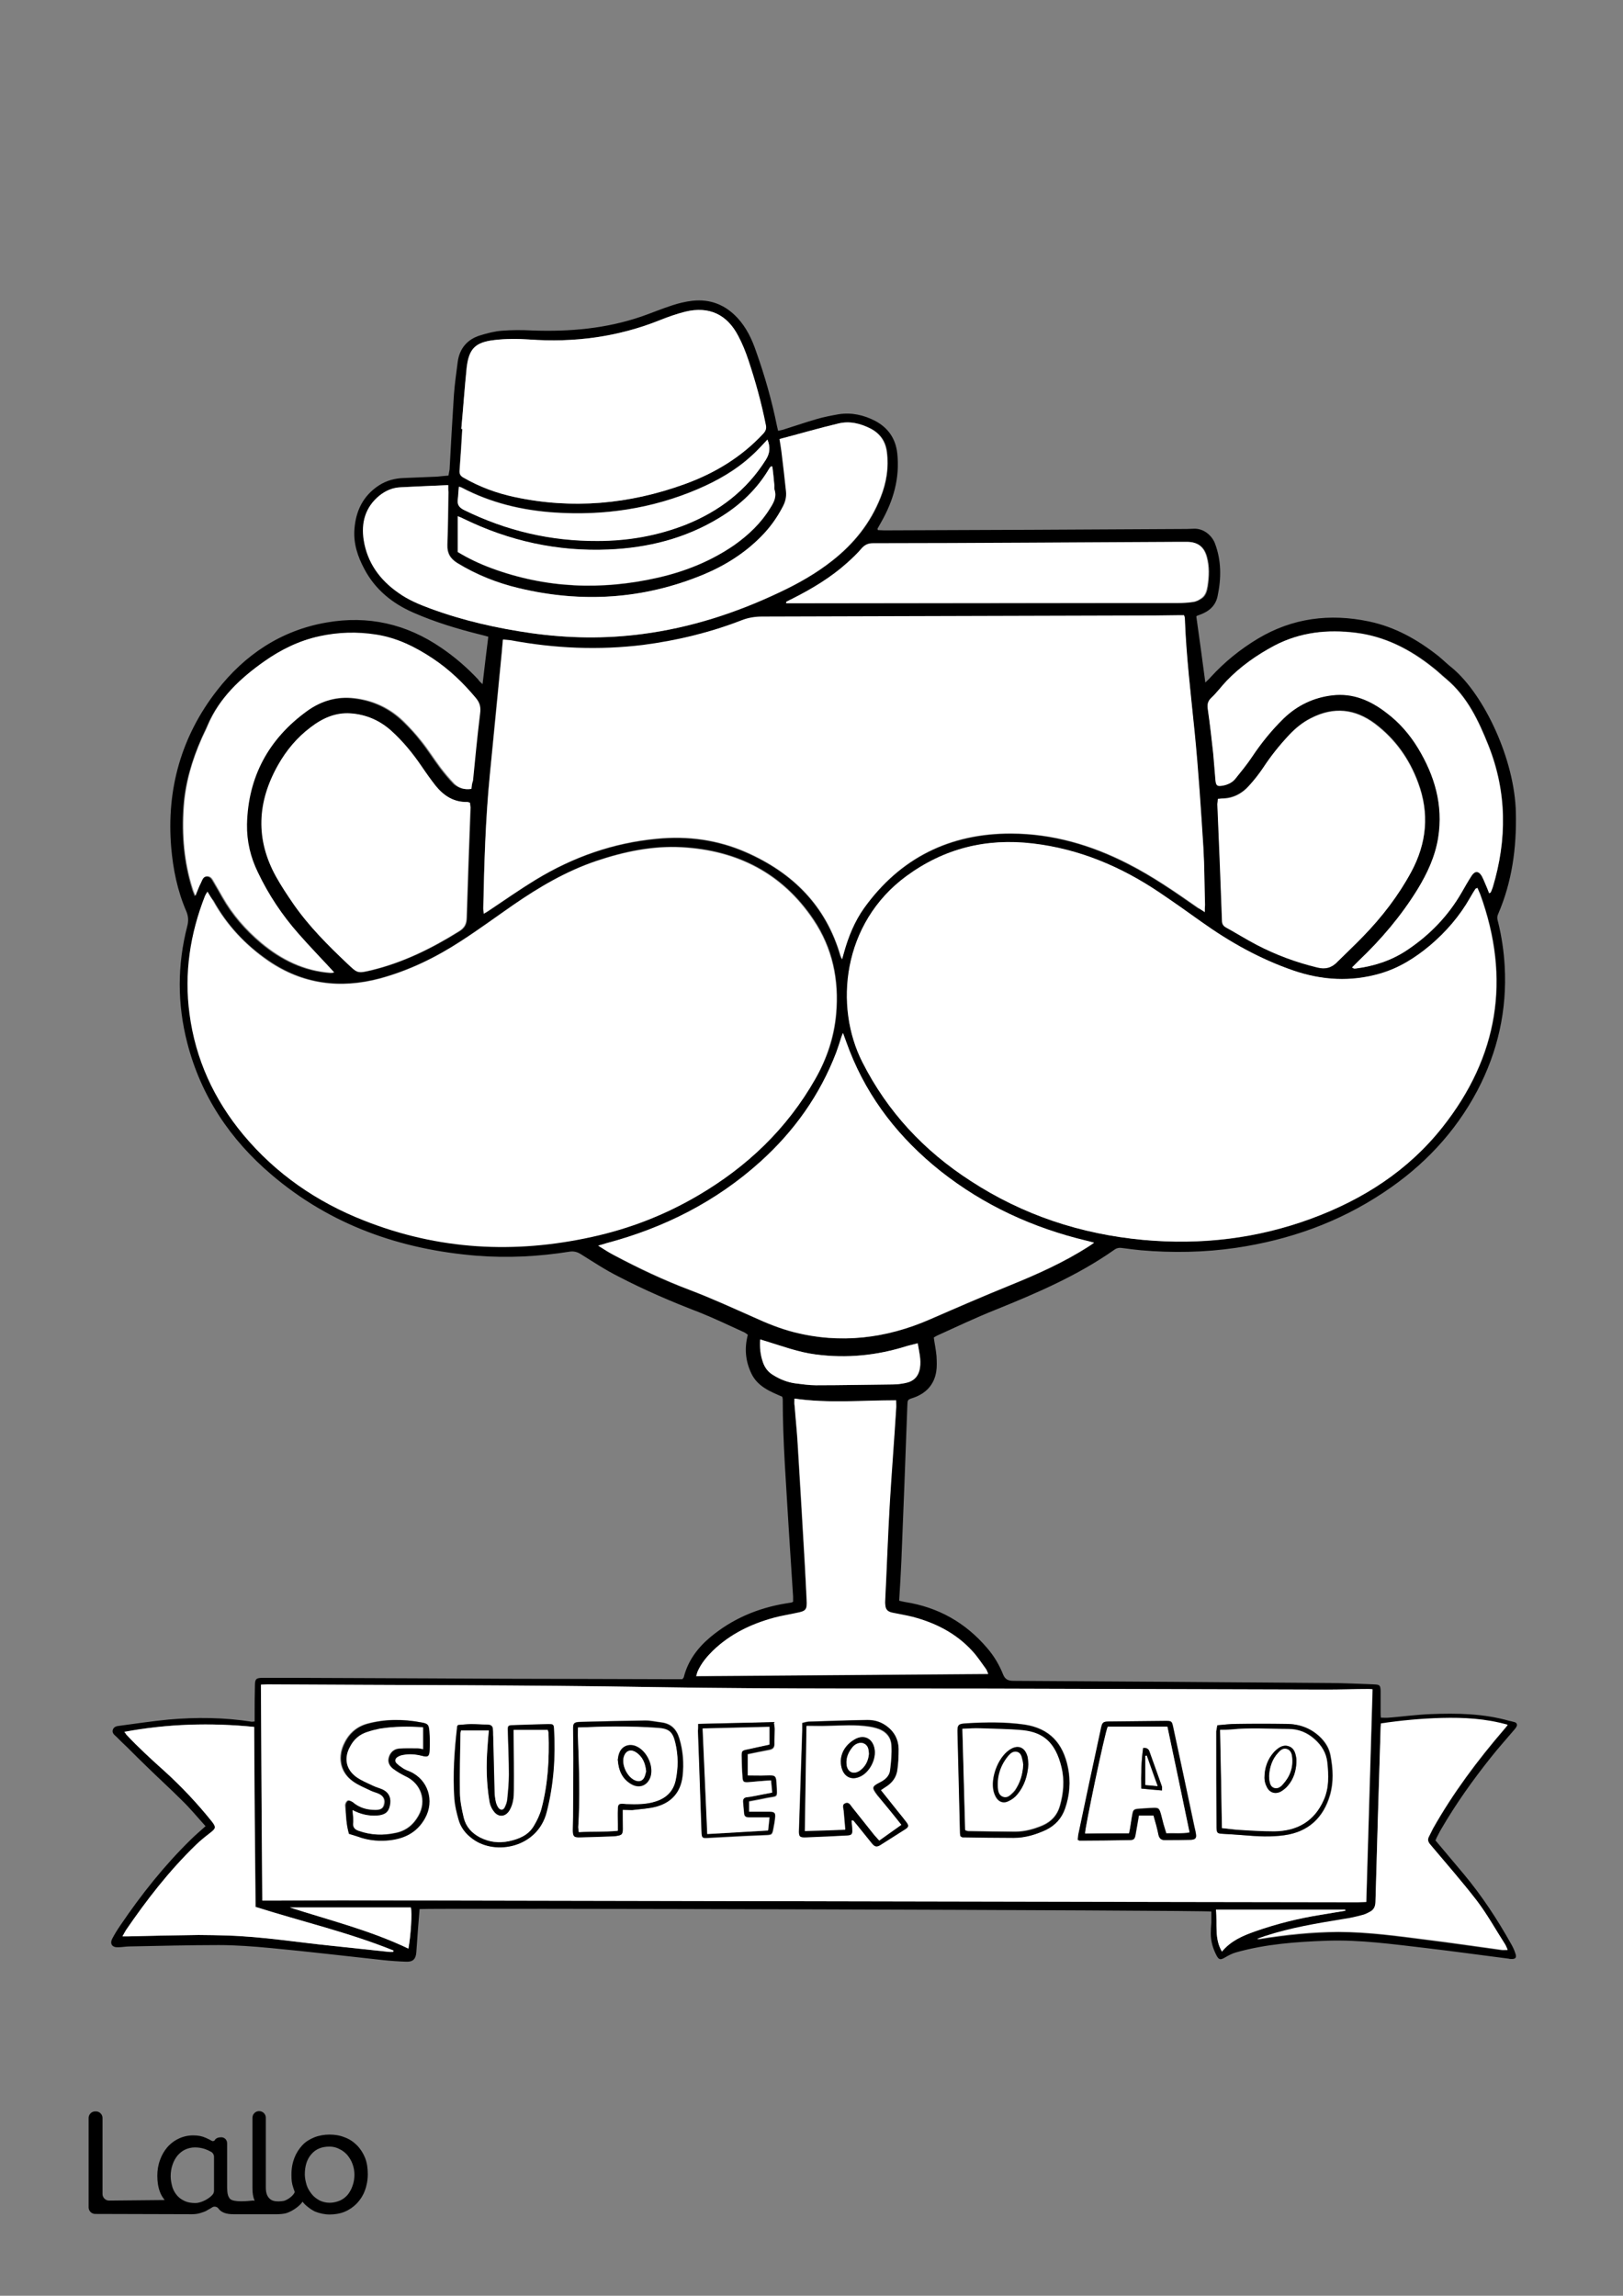 <?xml version="1.0" encoding="utf-8"?>
<!-- Generator: Adobe Illustrator 24.0.3, SVG Export Plug-In . SVG Version: 6.00 Build 0)  -->
<svg version="1.1" id="Layer_1" data-layer="Layer_1" xmlns="http://www.w3.org/2000/svg" xmlns:xlink="http://www.w3.org/1999/xlink" x="0px" y="0px"
	 viewBox="0 0 595.3 841.9" style="enable-background:new 0 0 595.3 841.9;" xml:space="preserve">
<rect x="0" y="0" width="595.3" height="841.9" fill="#808080" stroke="none"/>
<g id="Black">
<style type="text/css">
	.st0{fill:#FFFFFF;}
</style>
</g>

<g id="Color">
<path d="M133.9,791.3c-0.7-1.7-1.7-3.3-3-4.6s-2.8-2.3-4.5-2.9c-1.7-0.7-3.6-1-5.5-1s-3.8,0.3-5.6,1c-1.7,0.7-3.2,1.6-4.4,2.9
	c-1.2,1.3-2.2,2.8-2.9,4.6c-0.7,1.8-1.1,3.8-1.1,6.1c0,2.2,0.1,3.2,0.7,5c0.2,0.5,0.5,1.4,0.5,1.5c-0.4,1.1-2.1,2.6-3.9,3.2
	c-0.7,0.1-1.3,0.2-2,0.2c-1.4,0-2.6-0.2-3.5-1.2c-0.8-0.9-1.2-2-1.2-4v-25.5c0-1.3-1.1-2.4-2.4-2.4H95c-1.3,0-2.4,1.1-2.4,2.4v25.9
	c0,1.7,0.2,3.1,0.7,4.3c0,0.1,0.1,0.2,0.1,0.3c-0.2-0.1-0.5-0.1-0.7-0.1c-1.9,0.2-6.9,0.7-8.3-0.6c-0.1-0.1-0.2-0.2-0.3-0.4
	c-0.8-1-0.8-3.2-0.8-4.5V786c0-1.1-0.7-2-1.8-2.2l0,0l0,0l0,0c-0.2,0-2-0.2-2.7,1l0,0c-0.2,0.4-0.8,0.5-1.1,0.3l0,0
	c-0.7-0.4-1.5-0.8-2.2-1.1c-1.3-0.6-2.8-0.9-4.4-0.9c-3.7-0.1-7.2,1.5-9.7,4.3c-1.2,1.4-2.1,3-2.7,4.7c-0.7,1.9-1,3.8-1,5.8
	c0,2.2,0.3,4.2,1,6c0.4,1.1,1,2,1.7,2.9L40,807c-1.3,0-2.4-1.1-2.4-2.4v-27.9c0-1.3-1.1-2.4-2.4-2.4h-0.3c-1.3,0-2.4,1.1-2.4,2.4
	v32.8c0,1.3,1.1,2.4,2.4,2.4l35.5,0.1c1,0,2-0.1,3-0.4c0.9-0.3,2-0.6,2.7-1.1c0.4-0.2,0.6-0.4,0.9-0.5c0.3-0.2,0.5-0.3,0.8-0.5
	c0.7-0.5,1.8-0.3,2.3,0.4c1.1,1.5,2.9,2.1,5.5,2.1h16c1.1,0,2.1-0.1,3.1-0.3c2-0.5,5-2.4,6.3-4.3c0-0.1-0.1,0.1,0,0
	c0.7,1.2,3.2,3,4.5,3.6c1.7,0.7,3.6,1.1,5.4,1.1c1.9,0,3.8-0.3,5.5-1c3.4-1.4,6.1-4.2,7.4-7.7c0.7-1.8,1.1-3.9,1.1-6.1
	C134.9,795.1,134.6,793.1,133.9,791.3z M78.5,803.4c0,0.5-0.2,1.1-0.6,1.5c-0.7,0.8-1.6,1.4-2.5,1.9c-1.2,0.6-2.4,1.1-3.8,1.1
	c-1.3,0-2.7-0.2-3.8-0.7c-1-0.5-1.9-1-2.7-1.9c-0.8-0.9-1.3-1.7-1.8-3c-0.4-1.4-0.7-2.8-0.7-4.2s0.2-2.9,0.7-4.3
	c0.4-1.2,1-2.3,1.8-3.3c0.8-0.9,1.7-1.7,2.8-2.2c1.1-0.5,2.3-0.8,3.6-0.8c1.3,0,2.5,0.2,3.7,0.6c0.8,0.3,1.5,0.6,2.2,1
	s1.1,1.1,1.1,1.9C78.5,791,78.5,803.4,78.5,803.4z M129.3,801.6c-0.4,1.2-1,2.3-1.8,3.3c-0.8,0.9-1.7,1.6-2.8,2.1
	c-1.2,0.5-2.5,0.8-3.8,0.8s-2.5-0.3-3.6-0.8c-1.1-0.6-2.1-1.3-2.9-2.3s-1.5-2.1-1.9-3.3c-0.4-1.3-0.7-2.7-0.7-4
	c0-3.1,0.8-5.6,2.4-7.4c1.6-1.9,3.8-2.8,6.7-2.8c1.2,0,2.5,0.3,3.6,0.9c1.1,0.5,2.1,1.3,2.9,2.2c0.8,1,1.5,2.1,1.9,3.3
	c0.5,1.3,0.7,2.6,0.7,4C130,798.8,129.8,800.3,129.3,801.6z"/>
<path d="M177,250.9c0.7-6.1,1.4-11.7,2.1-17.4c-1-0.3-1.8-0.5-2.6-0.7c-8.5-2.1-16.8-4.6-24.8-8.1c-7.8-3.4-14.1-8.5-18.1-16.1
	c-2.4-4.5-4-9.3-3.6-14.5c0.5-6.8,3.2-12.3,9-16.1c2.8-1.8,5.9-2.6,9.1-2.7c4.1-0.2,8.2-0.3,12.2-0.5c1.3-0.1,2.7-0.3,4.2-0.4
	c0.1-0.8,0.3-1.5,0.4-2.2c0.5-9.2,1-18.4,1.6-27.5c0.3-4.1,0.9-8.1,1.4-12.1c0.7-4.9,3.6-8.2,8.2-9.6c2.6-0.8,5.3-1.5,7.9-1.7
	c3.7-0.3,7.5-0.3,11.3-0.1c13.7,0.5,27.2-0.7,40.2-5.2c3.7-1.3,7.3-2.8,11-4c2.4-0.8,4.9-1.4,7.5-1.7c6.6-0.7,12.1,1.5,16.6,6.4
	c3.2,3.5,5.2,7.7,6.7,12.1c3.2,9,5.8,18.1,7.7,27.5c0.1,0.5,0.2,0.9,0.4,1.7c1-0.2,1.9-0.4,2.7-0.7c3.8-1.2,7.6-2.5,11.4-3.6
	c2.7-0.8,5.4-1.3,8.2-1.8c4.7-0.7,9.1,0.3,13.2,2.4c4.8,2.5,7.6,6.5,8.2,11.9c1,9.1-1.4,17.4-5.9,25.3c-0.4,0.8-0.9,1.5-1.3,2.3
	c-0.1,0.1,0,0.3,0.1,0.6c0.7,0,1.5,0.1,2.3,0.1c36.2-0.1,72.3-0.3,108.5-0.5c1.7,0,3.4,0,5-0.1c3.7-0.2,6.7,2.5,7.8,5.3
	c2.4,6.3,2.4,12.8,1,19.4c-0.7,3.5-3.1,5.6-6.4,6.8c-0.4,0.1-0.7,0.3-1.1,0.4c-0.1,0-0.1,0.1-0.3,0.3c1.1,7.8,2.2,15.8,3.3,24.2
	c0.8-0.8,1.4-1.3,1.9-1.9c5.1-5.6,10.9-10.3,17.4-14.2c12.7-7.6,26.4-9.3,40.7-6.3c9.6,2,17.9,6.7,25.5,12.7c1.7,1.4,3.3,3,5.1,4.4
	c11.7,9.8,22.9,33.6,23.3,53c0.3,12.9-1.4,25.4-6.5,37.2c-0.5,1.1-0.3,2,0,3c1.3,5.3,2.1,10.7,2.4,16.1c0.9,16.1-2.5,31.3-10,45.6
	c-8.2,15.5-19.9,27.8-34.4,37.4c-16.5,11-34.6,17.4-54.1,20.3c-11.6,1.7-23.3,1.9-34.9,0.9c-2.2-0.2-4.4-0.5-6.7-0.8
	c-1.1-0.2-2.2-0.1-3.2,0.7c-13.4,9.4-28.3,15.8-43.4,21.9c-7.3,2.9-14.4,6.3-21.5,9.5c-0.4,0.2-0.7,0.4-1.2,0.7
	c0.3,2.3,0.8,4.5,1,6.8c0.1,1.9,0.2,3.9-0.1,5.7c-0.8,4.9-3.8,8-8.4,9.6c-2.2,0.7-2.1,0.7-2.2,3c-0.7,19-1.4,38-2.2,57.1
	c-0.2,4.7-0.5,9.4-0.8,14.3c0.8,0.2,1.5,0.4,2.2,0.5c12.1,1.9,22.1,7.5,30.1,16.9c2.5,2.9,4.4,6.1,5.8,9.6c0.7,1.8,1.8,2.4,3.8,2.4
	c38.6,0.2,77.1,0.5,115.7,0.8c5.5,0,11,0.3,16.6,0.5c2.1,0.1,2.3,0.3,2.4,2.4c0,2.7,0,5.4,0,8.2c0,0.5,0,0.9,0.1,1.6
	c1,0,2,0.1,2.9,0c5.1-0.4,10.2-1.1,15.3-1.3c9.8-0.4,19.5-0.2,29,2.5c0.2,0,0.3,0.1,0.5,0.1c0.8,0.3,2.2,0.2,2.2,1.4
	c0,0.7-0.8,1.5-1.3,2.1c-2.7,3.2-5.6,6.4-8.2,9.7c-6.7,8.4-12.9,17.1-18.3,26.4c-0.6,1-1.1,2.1-1.7,3.2c-0.1,0.3-0.2,0.6-0.4,0.9
	c3.5,4.2,7,8.3,10.5,12.5c6.5,7.8,12.1,16.3,17.1,25.2c0.7,1.2,1.3,2.4,1.7,3.7c0.6,1.6,0.1,2.2-1.6,2.1c-0.2,0-0.5,0-0.7-0.1
	c-10.1-1.3-20.3-2.7-30.4-3.9c-12.1-1.4-24.1-3.1-36.3-2.7c-11.3,0.4-22.5,1.2-33.5,4.3c-1.4,0.4-2.7,1.1-3.9,1.8
	c-1.7,1-2.3,1-3.2-0.7c-1.3-2.5-2.1-5.2-2.1-8c0-1.4,0.1-2.7,0.2-4.1c0-1.3,0-2.7,0-4c-1.6-0.5-287.2-1.3-290.4-0.9
	c-0.2,2.5-0.4,5-0.6,7.5c-0.2,2.8-0.4,5.6-0.6,8.4c-0.2,2.4-1.2,3.5-3.7,3.4c-2.9-0.1-5.8-0.3-8.6-0.6c-13.7-1.5-27.3-3.1-41-4.4
	c-6.4-0.6-12.8-1.1-19.2-1.1c-10.9,0-21.8,0.3-32.6,0.5c-1.4,0-2.9,0.3-4.3,0.3c-2.2,0.1-3.1-1.3-2.1-3.2c0.9-1.7,1.9-3.3,3-4.9
	c7.6-11.2,16-21.8,25.7-31.3c1.7-1.7,3.5-3.2,5.5-5c-2.9-3.2-5.6-6.5-8.6-9.4c-4.2-4.2-8.6-8.2-12.8-12.3c-2.4-2.3-4.8-4.7-7.2-7.1
	c-1.4-1.3-2.8-2.7-4.1-4c-0.8-0.7-1.7-1.4-1.3-2.6c0.4-1.1,1.4-1.3,2.3-1.4c6-0.8,12-1.7,18.1-2.3c10.2-0.9,20.5-0.8,30.6,0.8
	c0.2,0,0.5-0.1,1-0.1c0-0.8,0-1.5,0-2.3c0-3.6,0-7.2,0.1-10.8c0-2.5,0.4-2.9,3-2.9c3.8,0,7.5,0,11.3,0c16.5,0.1,33,0.1,49.4,0.2
	c18.8,0.1,37.6,0.2,56.4,0.2c11.5,0,23,0.1,34.6,0.1c0.7,0,1.4,0,2.1,0c0.2-0.3,0.4-0.5,0.5-0.7c1.5-6,5-10.7,9.6-14.6
	c8.1-6.8,17.5-10.8,27.9-12.5c0.6-0.1,1.3-0.2,1.9-0.3c0.1,0,0.3-0.1,0.7-0.3c0-0.5,0-1.2,0-1.9c-0.5-8.3-1.1-16.6-1.6-24.9
	c-0.9-15.8-2.2-31.6-2.2-47.5c0-0.2-0.1-0.5-0.2-0.9c-4.4-1.9-9-3.7-11.3-8.5c-2.2-4.6-2.6-9.3-1.3-14.2c-0.5-0.4-0.9-0.7-1.3-0.9
	c-5.5-2.5-10.9-5.1-16.4-7.3c-10.2-3.9-20.2-8.2-29.8-13.2c-4.8-2.4-9.3-5.4-13.8-8.2c-1.3-0.8-2.5-1.1-4-0.9
	c-11.3,1.8-22.7,2.4-34.2,1.5c-28.1-2.3-53.6-11.3-75.2-29.7c-15.2-12.9-25.9-28.9-30.9-48.3c-3.7-14.3-3.7-28.6,0-42.9
	c0.5-2,0.4-3.6-0.4-5.5c-3.2-7.4-4.8-15.2-5.5-23.3c-1.8-21.3,3.7-40.8,16.8-57.6c10.1-13,23.4-22,40.1-24.9
	c15.3-2.7,29.4,0.5,42.2,9.3c5,3.4,9.5,7.3,13.6,11.7C175.5,249.5,176,250,177,250.9z M76.1,327c-0.3,0.6-0.6,1-0.7,1.3
	c-5.5,13.9-7.7,28.4-5.7,43.3c2.2,16.7,9,31.4,19.7,44.3c12,14.4,27,24.6,44.3,31.5c27.2,10.7,55.2,12.3,83.7,6
	c13.7-3,26.6-8.1,38.7-15.1c18-10.5,32.7-24.5,43.1-42.8c4.2-7.4,6.9-15.2,7.6-23.8c1.1-12.5-1.4-24.2-8.3-34.5
	c-11.5-17.1-28-25.5-48.3-26.6c-10.7-0.6-21.2,1.6-31.3,5c-11.1,3.8-21.1,9.6-30.6,16.2c-6.4,4.4-12.6,9-19.1,13.2
	c-9.2,6-19.1,10.8-29.7,13.7c-14.6,3.9-28.4,2.2-41-6.5c-8.4-5.7-15.2-13-20.1-21.9C77.5,329.3,76.9,328.3,76.1,327z M541.9,325.6
	c-0.3,0.2-0.5,0.3-0.6,0.4c-0.7,1.1-1.4,2.2-2,3.3c-3.8,6.8-8.8,12.6-14.7,17.5c-5.4,4.5-11.4,8.3-18.3,10.3
	c-10.7,3.1-21.3,2.5-31.8-1.1c-12.2-4.2-23.3-10.4-33.8-17.9c-5.1-3.6-10.2-7.2-15.3-10.7c-14.1-9.5-29.4-15.9-46.5-18
	c-17.1-2.1-32.5,1.8-46.4,12c-23.5,17.3-26.5,47.7-16.1,68.2C325.6,407.7,339,422,356,433c19.3,12.5,40.5,19.5,63.4,21.7
	c21.1,2,41.7-0.4,61.6-7.8c19-7,35.6-17.7,48.2-33.6c20.4-25.8,25.1-54.3,13.8-85.3C542.6,327.2,542.3,326.4,541.9,325.6z
	 M441.9,334.5c0-1.1,0-1.8,0-2.4c-0.2-7-0.1-14.1-0.6-21.1c-0.9-14.1-1.8-28.3-3.2-42.3c-1.3-13.9-3.1-27.8-3.6-41.8
	c0-0.3-0.2-0.6-0.3-1.1c-0.9,0-1.7,0-2.6,0c-2.6,0-5.3,0.1-7.9,0.1c-48.1,0.2-96.2,0.3-144.2,0.4c-2.7,0-5.2,0.4-7.7,1.4
	c-11.6,4.4-23.7,7.4-36,9c-16.2,2-32.4,1.3-48.5-1.7c-0.9-0.2-1.8-0.2-2.9-0.3c-0.2,1.7-0.3,3.1-0.4,4.6c-1.5,15-3,30.1-4.4,45.1
	c-1.6,16.3-2,32.6-2.4,48.9c0,0.6,0.1,1.1,0.2,1.9c0.7-0.4,1.1-0.7,1.5-0.9c5.9-3.9,11.6-8,17.6-11.6c13.6-8.3,28.4-13.5,44.4-15
	c11.4-1.1,22.4,0.4,32.8,5c17.1,7.5,29.2,19.6,34.5,37.9c0.1,0.4,0.3,0.7,0.6,1.3c0.3-1.1,0.5-1.8,0.7-2.5
	c1.7-5.8,3.9-11.4,7.4-16.3c13.3-18.4,31.5-27.4,54-27.3c15.1,0,29.4,4.2,42.8,11.1c9.1,4.6,17.4,10.4,25.7,16.2
	C440.1,333.3,440.8,333.7,441.9,334.5z M96.2,697c1.4,0,2.3,0,3.3,0c8.6,0,17.1-0.1,25.7-0.1c102.5,0.2,205,0.4,307.5,0.6
	c21.8,0,43.5,0.1,65.3,0.1c1,0,2-0.1,3.2-0.1c0.8-26.1,1.5-52,2.3-78c-0.6,0-1.1-0.1-1.7-0.1c-5,0.1-10.1,0.2-15.1,0.2
	c-35.3-0.1-70.6-0.2-105.8-0.3c-47-0.2-93.9,0.2-140.9-0.6c-47.3-0.8-94.6-0.7-141.8-1c-0.8,0-1.5,0.1-2.4,0.1
	C95.9,644.2,96,670.4,96.2,697z M219.4,456.8c2.2,1.4,3.9,2.5,5.7,3.5c9.1,4.9,18.4,9.3,28.1,12.9c7.9,3,15.5,6.5,23.2,9.9
	c4.8,2.2,9.7,4.2,14.8,5.5c17.1,4.3,33.9,2.3,49.9-4.7c9.7-4.2,19.5-8.5,29.4-12.5c9.8-4,19.6-8.3,28.6-14.1
	c0.6-0.4,1.2-0.9,2.2-1.5c-1.2-0.3-1.9-0.5-2.7-0.7c-19.7-4.7-37.8-13-53.7-25.6c-14.9-11.8-26.3-26.2-33.3-44.1
	c-0.8-2.1-1.5-4.1-2.4-6.5c-0.3,0.7-0.4,1.1-0.6,1.5c-0.6,1.9-1.2,3.8-1.9,5.7c-5.9,15.6-15.4,28.9-27.8,40
	c-16.3,14.7-35.3,24.3-56.5,29.9C221.6,456.2,220.8,456.4,219.4,456.8z M169.2,157.3c0.1,0,0.2,0,0.3,0c-0.3,5.1-0.6,10.2-1,15.3
	c-0.1,1.3,0.4,2,1.5,2.6c5.9,3.4,12.2,5.7,18.8,7.1c21.1,4.5,41.8,2.6,62.1-4.7c11.1-4,20.9-9.9,29-18.6c0.9-1,1.2-1.8,0.9-3.2
	c-1.6-8.1-3.8-16-6.4-23.8c-1-3-2.3-6-3.7-8.8c-4.1-7.9-10.7-11-19.4-8.9c-3.2,0.8-6.3,1.9-9.3,3.1c-15.4,6.2-31.4,8.3-48,7.1
	c-4.2-0.3-8.5-0.3-12.7,0.2c-7,0.8-9.4,3.2-10.2,10.2C170.4,142.3,169.9,149.8,169.2,157.3z M172.4,294.4c-0.3-0.1-0.6-0.2-0.8-0.2
	c-5,0.1-8.7-2.3-11.7-6c-1.8-2.3-3.6-4.7-5.2-7.2c-3.2-4.7-6.8-9.1-11-12.9c-4.2-3.8-9.3-6-14.9-6.4c-5.6-0.4-10.4,1.9-14.8,5.2
	c-4.9,3.8-8.8,8.4-11.8,13.7c-7.7,13.6-8.4,27.3-0.7,41.1c1.9,3.4,4.1,6.7,6.3,9.9c5.7,8.1,12.6,15.1,19.8,21.9
	c3.7,3.5,3.7,3.5,8.6,2.4c11.6-2.8,22.2-8,32.3-14.3c2-1.2,2.8-2.6,2.8-5c0.4-13.5,0.9-27,1.4-40.5
	C172.5,295.5,172.4,294.9,172.4,294.4z M446.7,293c0,0.6-0.1,1.2-0.1,1.7c0.6,14.2,1.2,28.5,1.7,42.7c0,1.2,0.4,1.9,1.4,2.5
	c3.8,2.1,7.4,4.4,11.3,6.4c7.1,3.6,14.4,6.4,22.2,8.3c3.1,0.7,5.4,0.1,7.5-2.1c0.2-0.2,0.4-0.3,0.5-0.5c3-2.9,6-5.8,8.9-8.8
	c6.8-7.1,12.9-14.9,17.6-23.6c5.7-10.5,6.7-21.4,2.5-32.7c-3.2-8.7-8.4-16-15.8-21.6c-7.4-5.5-15.2-6.3-23.4-2.1
	c-3.1,1.6-5.8,3.7-8.1,6.2c-3.5,3.8-6.7,7.8-9.5,12c-1.5,2.3-3.2,4.4-5,6.4c-2.7,3.1-6.1,4.9-10.3,4.9
	C447.6,292.8,447.2,292.9,446.7,293z M164.4,177.9c-6,0.3-11.6,0.4-17.3,0.8c-2.9,0.2-5.4,1.2-7.7,3c-5.3,4.3-6.8,10-5.8,16.4
	c1.3,8.2,5.9,14.5,12.7,19.3c3.6,2.5,7.7,4.2,11.8,5.8c12,4.5,24.4,7.2,37,9c13.5,1.9,27.1,2.1,40.7,0.3
	c17.6-2.3,34.3-7.7,50.3-15.3c6.8-3.2,13.3-6.9,19.3-11.6c7.9-6.2,14-13.8,17.7-23.2c2.1-5.4,3-10.9,2.3-16.7
	c-0.5-3.9-2.5-6.7-5.9-8.5c-3.7-1.9-7.7-2.9-11.8-1.9c-7.2,1.7-14.3,3.8-21.6,5.7c0.2,1.6,0.5,3,0.7,4.5c0.6,4.9,1.2,9.8,1.7,14.8
	c0.2,2-0.3,3.9-1.3,5.7c-2.1,4-4.7,7.6-7.9,10.8c-6.1,6.1-13.2,10.6-21.1,13.9c-22,9.1-44.7,10.5-67.7,5c-8-1.9-15.5-4.9-22.6-9.2
	c-2.6-1.6-3.8-3.6-3.7-6.7c0.2-6.5,0.3-13,0.4-19.4C164.4,179.7,164.4,179,164.4,177.9z M172.9,289.3c0.1-1,0.2-1.9,0.3-2.8
	c0.9-8.2,1.6-16.4,2.6-24.6c0.3-2.3,0-3.9-1.6-5.8c-4.6-5.5-9.7-10.4-15.7-14.4c-6.4-4.3-13.2-7.7-20.8-8.8
	c-6.9-1.1-13.9-0.9-20.8,0.6c-7.4,1.6-14,4.8-20.2,9.2c-8.7,6.2-16.4,13.3-20.7,23.4c-0.7,1.6-1.5,3.2-2.2,4.8
	c-3.5,8-6,16.3-6.6,25.2c-0.7,10.2,0.2,20.1,3.2,29.9c0.2,0.8,0.6,1.5,1,2.7c0.8-2,1.3-3.4,2-4.7c0.5-1,0.8-2.4,2.3-2.5
	c1.5-0.1,2,1.2,2.6,2.2c1.1,1.8,2.1,3.6,3.1,5.4c3.7,6.5,8.5,12,14.2,16.8c7.4,6.2,15.8,10.3,25.5,11c0.4,0,0.8-0.1,1.2-0.1
	c-4.5-4.8-8.9-9.4-13.1-14.2c-6-6.8-11-14.3-14.9-22.5c-2.6-5.6-4.1-11.5-4-17.6c0.4-17.5,8-31.4,22.1-41.6c5.1-3.7,11-5.5,17.4-4.7
	c7,0.8,13.1,3.7,18.1,8.6c2.3,2.2,4.5,4.6,6.4,7.1c2.5,3.1,4.6,6.5,7,9.7c1.6,2.1,3.3,4.2,5.1,6C168.2,289,170.3,289.7,172.9,289.3z
	 M291.4,512.9c0,1.2-0.1,2,0,2.8c0.4,4.5,0.9,9.1,1.1,13.6c0.9,14.6,1.7,29.2,2.6,43.8c0.3,4.6,0.5,9.1,0.7,13.7
	c0.2,3.7-0.2,4.2-3.9,4.9c-2.7,0.5-5.4,1-8,1.7c-8.5,2.3-16.2,6-22.6,12.2c-2.2,2.1-4.1,4.5-5.4,7.3c-0.3,0.6-0.4,1.3-0.6,1.9
	c35.8-0.3,71.4-0.6,107.1-0.8c-0.3-0.7-0.4-1.3-0.8-1.7c-1.7-2.3-3.3-4.8-5.2-6.8c-6-6.3-13.5-10.2-21.8-12.4
	c-2.4-0.6-4.8-1-7.3-1.5c-1.9-0.4-2.6-1.2-2.7-3.1c0-0.6,0-1.1,0-1.7c0.5-11.9,1-23.8,1.7-35.7c0.6-11.4,1.5-22.8,2.3-34.2
	c0.1-1,0-2,0-3.2C316.2,513.5,303.9,514.7,291.4,512.9z M495.9,354.8c0.4,0.2,0.6,0.3,0.7,0.3c0.2,0,0.5,0,0.7,0
	c6.8-0.8,13.1-2.9,18.8-6.7c8.3-5.6,15.1-12.5,20.1-21.2c1.2-2.1,2.4-4.2,3.7-6.2c1.2-1.8,2.6-1.7,3.7,0.2c0.4,0.8,0.8,1.6,1.1,2.4
	c0.5,1.3,1,2.6,1.6,3.9c0.3-0.2,0.5-0.3,0.6-0.4c0.2-0.6,0.5-1.2,0.7-1.8c5.2-17.5,5.2-34.9-1.6-52c-3.6-9-7.7-17.8-15.4-24.3
	c-1.6-1.4-3.2-2.9-4.9-4.2c-8.3-6.7-17.6-11.4-28.3-12.8c-10.4-1.3-20.4-0.2-29.9,4.7c-6.5,3.4-12.4,7.6-17.5,12.9
	c-1.9,2-3.6,4.4-5.6,6.2c-1.4,1.3-1.6,2.6-1.3,4.2c0.7,5.5,1.4,11,2,16.4c0.3,3.2,0.5,6.4,0.8,9.6c0.2,2.1,0.7,2.4,2.8,2
	c1.8-0.4,3.4-1.1,4.5-2.5c2.1-2.6,4.3-5.2,6.1-8c3.4-5.1,7.2-9.8,11.6-14.1c5-4.9,11-7.7,17.9-8.5c7.5-0.9,14,1.9,19.8,6.4
	c4.6,3.6,8.4,7.9,11.5,12.8c6.2,10.1,9.4,21,7.5,33c-1.1,6.9-4,13.1-7.6,19c-6,9.8-13.3,18.4-21.6,26.2
	C497.5,353.2,496.8,353.9,495.9,354.8z M288.4,220.7c0,0.2,0.1,0.4,0.1,0.6c0.9,0,1.9,0,2.8,0c47,0,93.9,0,140.9-0.1
	c1.9,0,3.8-0.1,5.7-0.4c1-0.2,2-0.7,2.8-1.2c1.6-1,2.1-2.7,2.4-4.5c0.5-3.7,0.7-7.3-0.3-10.9c-1-3.6-3.2-5.3-6.9-5.4
	c-1.2,0-2.4,0-3.6,0c-18.4,0.1-36.8,0.2-55.2,0.3c-18.9,0.1-37.8,0.2-56.6,0.2c-1.8,0-3,0.5-4.1,1.8c-1.7,1.9-3.5,3.7-5.4,5.4
	c-5.9,5.3-12.7,9.4-19.8,13C290.1,219.8,289.2,220.2,288.4,220.7z M461.2,711c0,0.1,0,0.1,0.1,0.2c0.2,0,0.5,0,0.7,0
	c9.6-1.5,19.2-2.5,28.9-2.6c11.2,0,22.3,1.6,33.4,3c8.8,1.1,17.6,2.4,26.4,3.6c0.7,0.1,1.4,0,2.3,0c-0.4-0.8-0.6-1.5-1-2.1
	c-3.4-5.3-6.5-10.9-10.3-15.9c-5.4-7.1-11.2-13.7-17-20.5c-0.8-1-1.1-1.9-0.6-3c0.5-1,1-2,1.5-3c7.4-13.1,16.3-25,26.1-36.4
	c0.4-0.5,0.8-0.9,1.3-1.6c-8.1-2.3-16.2-2.7-24.2-2.5c-7.5,0.2-14.9,0.9-22.3,2c-0.1,0.7-0.1,1.1-0.1,1.5
	c-0.6,21.3-1.3,42.7-1.9,64.1c0,1.7-0.7,2.8-2.1,3.5c-0.9,0.5-1.9,0.9-2.9,1.2c-2.2,0.5-4.4,1-6.6,1.4c-9.8,1.5-19.6,3.2-29,6.3
	C463,710.3,462.1,710.6,461.2,711z M45.6,635.1c0.4,0.5,0.6,0.8,0.8,1c4.4,4.7,9.2,9.1,14,13.4c6.3,5.7,12.1,11.9,17.4,18.5
	c1.7,2.1,1.5,2.5-0.7,4.2c-1.8,1.4-3.7,2.9-5.3,4.5c-9.6,9.4-17.9,20-25.5,31.1c-0.4,0.6-0.8,1.3-1.3,2.3c1,0,1.6,0,2.2,0
	c8.6-0.2,17.1-0.4,25.7-0.5c3.5,0,7,0.1,10.6,0.2c13,0.4,25.8,2.5,38.6,3.8c6.9,0.7,13.8,1.5,20.7,2.2c0.5,0.1,1,0,1.5,0
	c0-0.2,0.1-0.4,0.1-0.5c-16.3-6.6-33.6-10.6-50.6-16c-0.1-10.9-0.2-21.8-0.3-32.8c-0.1-11-0.2-22-0.2-33.2
	C77.2,631.7,61.5,632.1,45.6,635.1z M283.3,171.1c-0.2,0-0.4,0-0.5,0c-0.2,0.2-0.4,0.5-0.6,0.7c-4.5,7.7-10.8,13.6-18.4,18.2
	c-12.5,7.6-26.2,11-40.6,11.6c-18.7,0.8-36.4-3.1-53.2-11.3c-0.6-0.3-1.3-0.5-2.1-0.9c0,4.5,0,8.8,0,13.1c3.9,2.3,8,4.3,12.3,5.9
	c20,7.4,40.4,8.2,61.1,3.5c10.1-2.3,19.5-6.1,28.1-12c5.2-3.7,9.8-8,13.1-13.5c1.3-2.1,2.5-4.1,1.6-6.7c-0.2-0.6-0.1-1.3-0.1-1.9
	C283.8,175.5,283.5,173.3,283.3,171.1z M281.5,161.2c-2,2.1-3.8,4.1-5.8,5.9c-5.9,5.3-12.7,9.2-19.9,12.3
	c-16.7,7.1-34.2,9.7-52.3,8.5c-11.9-0.8-23.4-3.5-34-9.1c-0.3-0.1-0.6-0.2-1.1-0.4c-0.1,1.6-0.1,3.1-0.4,4.6c-0.3,2.1,0.6,3.1,2.4,4
	c15.4,7.6,31.7,11.4,48.9,11.3c11.1-0.1,22-1.9,32.4-6c12.2-4.9,22.2-12.5,29.3-23.8C282.4,166.2,282.6,164,281.5,161.2z
	 M336.6,492.6c-1.4,0.4-2.7,0.6-3.8,1c-11,3.5-22.2,4.7-33.6,3.1c-6.2-0.8-12.1-2.9-18-4.8c-0.7-0.2-1.4-0.5-2.3-0.7
	c-0.2,3.1,0.1,5.7,1,8.3c0.7,2.1,2,3.8,4,4.9c2.4,1.4,5,2.5,7.8,2.9c2.5,0.3,5.1,0.7,7.6,0.7c9.4,0,18.9-0.2,28.3-0.3
	c1.5,0,3-0.2,4.5-0.5c3.1-0.6,4.9-2.4,5.4-5.6C337.9,498.6,337.2,495.8,336.6,492.6z M106.3,699.5c14.6,4.7,29.5,8.4,43.5,15.1
	c0.9-5,1.4-13.2,0.9-15.1C135.9,699.5,121.1,699.5,106.3,699.5z M446,700.3c0.6,5.3-0.7,10.5,2.2,15.4c3.3-4,7.6-5.8,12.1-7.4
	c7.9-2.7,15.9-4.8,24.2-6.1c3-0.5,6-1,9-1.5c0-0.1,0-0.3-0.1-0.4C477.7,700.3,461.9,700.3,446,700.3z"/>
<path class="st0" d="M76.1,327c0.8,1.3,1.4,2.4,2.1,3.5c5,8.9,11.8,16.1,20.1,21.9c12.6,8.6,26.4,10.4,41,6.5
	c10.7-2.9,20.5-7.7,29.7-13.7c6.5-4.2,12.8-8.8,19.1-13.2c9.6-6.6,19.5-12.5,30.6-16.2c10.2-3.4,20.6-5.6,31.3-5
	c20.3,1.1,36.9,9.5,48.3,26.6c7,10.4,9.4,22,8.3,34.5c-0.8,8.5-3.4,16.4-7.6,23.8c-10.4,18.3-25,32.2-43.1,42.8
	c-12.1,7.1-25,12.1-38.7,15.1c-28.5,6.3-56.4,4.8-83.7-6c-17.3-6.8-32.3-17.1-44.3-31.5c-10.7-12.9-17.5-27.6-19.7-44.3
	c-2-14.9,0.2-29.3,5.7-43.3C75.5,327.9,75.7,327.6,76.1,327z"/>
<path class="st0" d="M541.9,325.6c0.3,0.8,0.7,1.6,1,2.4c11.2,31,6.6,59.5-13.8,85.3c-12.6,16-29.2,26.6-48.2,33.6
	c-19.9,7.3-40.5,9.7-61.6,7.8c-22.9-2.1-44.1-9.1-63.4-21.7c-17-11-30.4-25.3-39.6-43.5c-10.4-20.4-7.4-50.9,16.1-68.2
	c13.9-10.2,29.3-14,46.4-12c17.1,2,32.4,8.5,46.5,18c5.2,3.5,10.3,7.1,15.3,10.7c10.5,7.5,21.6,13.7,33.8,17.9
	c10.5,3.6,21.1,4.2,31.8,1.1c6.9-2,12.8-5.7,18.3-10.3c5.9-5,10.9-10.8,14.7-17.5c0.6-1.1,1.3-2.2,2-3.3
	C541.4,325.8,541.6,325.8,541.9,325.6z"/>
<path class="st0" d="M441.9,334.5c-1.1-0.7-1.8-1.2-2.4-1.6c-8.3-5.8-16.7-11.6-25.7-16.2c-13.5-6.9-27.7-11-42.8-11.1
	c-22.5-0.1-40.8,8.9-54,27.3c-3.5,4.9-5.8,10.5-7.4,16.3c-0.2,0.7-0.4,1.5-0.7,2.5c-0.3-0.7-0.5-1-0.6-1.3
	c-5.3-18.3-17.4-30.3-34.5-37.9c-10.5-4.6-21.4-6.1-32.8-5c-16,1.5-30.7,6.7-44.4,15c-6,3.7-11.8,7.7-17.6,11.6
	c-0.4,0.3-0.8,0.5-1.5,0.9c-0.1-0.8-0.2-1.3-0.2-1.9c0.3-16.3,0.8-32.6,2.4-48.9c1.5-15,3-30.1,4.4-45.1c0.1-1.4,0.3-2.8,0.4-4.6
	c1.1,0.1,2,0.2,2.9,0.3c16.1,3,32.2,3.7,48.5,1.7c12.3-1.6,24.4-4.5,36-9c2.5-1,5-1.4,7.7-1.4c48.1-0.1,96.2-0.3,144.2-0.4
	c2.6,0,5.3-0.1,7.9-0.1c0.9,0,1.7,0,2.6,0c0.2,0.5,0.3,0.8,0.3,1.1c0.5,14,2.2,27.9,3.6,41.8c1.4,14.1,2.3,28.2,3.2,42.3
	c0.4,7,0.4,14.1,0.6,21.1C441.9,332.7,441.9,333.3,441.9,334.5z"/>
<path class="st0" d="M96.2,697c-0.2-26.6-0.4-52.8-0.5-79.2c0.8,0,1.6-0.1,2.4-0.1c47.3,0.3,94.6,0.2,141.8,1
	c47,0.8,93.9,0.4,140.9,0.6c35.3,0.1,70.6,0.2,105.8,0.3c5,0,10.1-0.2,15.1-0.2c0.5,0,1.1,0,1.7,0.1c-0.8,26-1.5,51.9-2.3,78
	c-1.2,0-2.2,0.1-3.2,0.1c-21.8,0-43.5-0.1-65.3-0.1c-102.5-0.2-205-0.4-307.5-0.6c-8.6,0-17.1,0.1-25.7,0.1
	C98.5,697,97.6,697,96.2,697z M168,632.6c-0.3,0.4-0.4,0.6-0.4,0.7c-1,8.7-1.6,17.5-1,26.3c0.2,2.5,0.8,5.1,1.5,7.5
	c0.8,3,2.7,5.4,5.2,7.2c8.5,6.2,23.8,3.1,27.1-9.8c2.6-10.1,3.3-20.3,2.7-30.7c-0.1-1.5-0.3-1.6-2-1.6c-4.4,0.1-8.8,0.3-13.2,0.4
	c-1.6,0.1-1.8,0.3-1.7,1.8c0.2,5.4,0.4,10.9,0.4,16.3c0,3-0.3,6.1-0.6,9.1c-0.1,1-0.5,2-0.9,2.9c-0.5,1.1-1.6,1.2-2.3,0.3
	c-0.5-0.6-0.8-1.4-1-2.1c-0.3-1.3-0.4-2.7-0.5-4c-0.2-6.7-0.3-13.4-0.5-20.1c0-0.9,0-1.8-0.1-2.6c-0.1-1.1-0.6-1.7-1.8-1.8
	c-2.1,0-4.2-0.2-6.2-0.2C171.1,632.3,169.4,632.5,168,632.6z M128,672.5c1.1,0.4,2.2,0.6,3.2,1c3.3,1.2,6.7,1.6,10.1,1.4
	c6.1-0.4,11.2-2.6,14.3-8.2c3.6-6.3,1-14.2-5.5-17.1c-0.8-0.4-1.6-0.7-2.4-1.1c-0.9-0.5-1.7-1.2-2.5-1.9c-0.8-0.8-0.6-1.7,0.2-2.3
	c0.6-0.4,1.3-0.6,2-0.8c2.4-0.5,4.8-0.3,7.1,0.3c2.2,0.5,2.7,0.2,2.8-2.1c0.1-2.3,0.1-4.6-0.1-6.9c-0.2-2.4-0.4-2.8-2.8-3.2
	c-6.7-1.2-13.3-1.3-19.9,0.5c-4.2,1.2-7,4-8.7,7.9c-2.1,5-0.9,10.1,3.5,13.2c2,1.4,4.3,2.4,6.5,3.4c1,0.5,2.1,0.7,3.1,1.2
	c1.7,0.8,2.3,2.2,1.8,4c-0.3,1.4-1.2,1.9-3.2,1.9c-3.1,0-6-0.8-8.4-2.9c-0.4-0.4-1.3-0.7-1.7-0.5c-0.5,0.3-0.9,1.1-0.9,1.7
	C126.9,665.6,127,669.1,128,672.5z M423.1,665.8c0.7,2.4,1.3,4.7,1.9,7.1c0.3,1.2,1,2,2.3,1.9c3.2-0.1,6.4,0,9.6-0.1
	c1.7-0.1,2.1-0.7,1.8-2.3c-0.2-0.9-0.4-1.9-0.6-2.8c-2.6-12-5.1-24.1-7.7-36.1c-0.5-2.4-0.6-2.4-3-2.4c-6.5,0.1-12.9,0.1-19.4,0.2
	c-3.6,0-3.6,0-4.3,3.5c-2.7,12.5-5.3,25-8,37.5c-0.2,0.8-0.2,1.7-0.3,2.4c0.4,0.2,0.5,0.3,0.7,0.3c6.1-0.1,12.1-0.1,18.2-0.2
	c1.7,0,2-0.4,2.3-2.1c0.4-2.3,0.8-4.5,1.2-6.9C419.6,665.8,421.2,665.8,423.1,665.8z M312.3,667.6c0.2,0,0.4-0.1,0.6-0.1
	c0.5,0.6,1,1.2,1.5,1.8c1.8,2.2,3.6,4.5,5.4,6.7c1,1.2,1.7,1.3,2.9,0.6c3.1-1.9,6.3-3.9,9.3-5.9c1.3-0.8,1.3-1.3,0.4-2.5
	c-1-1.3-2.1-2.6-3.1-3.9c-2.1-2.6-4.2-5.2-6.3-7.9c0.8-0.5,1.5-0.9,2.1-1.4c2.1-1.4,3.6-3.3,3.9-5.8c0.4-2.6,0.6-5.3,0.5-7.9
	c-0.1-3.8-1.8-6.7-5-8.8c-2-1.3-4.1-1.8-6.4-1.8c-7.2,0.1-14.4,0.4-21.6,0.6c-0.8,0-1.5,0.3-2.3,0.5c0,1.1,0,1.9,0,2.8
	c-0.4,12.1-0.8,24.3-1.2,36.4c-0.1,2.5,0.2,2.8,2.7,2.7c5-0.2,10.1-0.5,15.1-0.7c1.4-0.1,1.8-0.5,1.7-2
	C312.5,669.9,312.4,668.8,312.3,667.6z M228.4,663.7c1.4,0,2.5,0.1,3.6,0c3-0.3,6.1-0.5,9-1.3c5.4-1.5,8.7-5.3,9.4-11
	c0.6-4.7,0.2-9.4-1.2-14c-1-3.3-3-5.4-6.5-5.8c-2.1-0.3-4.1-0.8-6.2-0.7c-7.9,0.1-15.8,0.3-23.7,0.5c-2.2,0.1-2.5,0.5-2.5,2.3
	c0,3.7,0.1,7.5,0.1,11.2c0,7.1,0,14.2-0.1,21.3c0,1.6-0.1,3.2-0.1,4.8c0,2.4,0.4,2.8,2.8,2.7c4.2-0.1,8.3-0.3,12.5-0.4
	c0.2,0,0.5,0,0.7-0.1c1.9-0.3,2.3-0.6,2.3-2.6C228.4,668.5,228.4,666.2,228.4,663.7z M256.1,632.2c0,1.1,0,1.9,0,2.7
	c0.1,3.7,0.3,7.3,0.4,11c0.3,8.6,0.6,17.2,0.9,25.9c0.1,2.5,0.2,2.5,2.7,2.3c4.4-0.2,8.8-0.5,13.2-0.7c2.4-0.1,4.8-0.2,7.2-0.3
	c2.8-0.1,2.8-0.1,3.3-2.9c0.2-1,0.4-2,0.5-3.1c0.3-2.1,0-2.5-2.2-2.5c-2.4,0-4.8,0-7.3,0c0-1.4,0-2.6,0-3.9c2.1-0.4,4.1-0.7,6.2-1.2
	c4.5-0.9,4.2,0.2,3.9-4.8c-0.2-3.5-0.2-3.6-3.8-3.4c-2.2,0.1-4.4,0-6.8,0c0-2.7,0-5.2,0-7.9c2.7-0.6,5.3-1.1,8-1.6
	c1.2-0.2,1.8-0.8,1.8-2.1c-0.1-1.8,0.1-3.7,0.1-5.5c0-0.8-0.2-1.5-0.3-2.5C274.6,631.7,265.6,631.9,256.1,632.2z M352.3,673.4
	c0.4,0.2,0.5,0.3,0.7,0.3c6.3,0.1,12.6,0.2,18.9,0.2c4.1,0,8-1.2,11.8-2.9c3.4-1.6,5.8-4.2,7-7.8c1.7-4.9,2.1-9.9,1.1-14.9
	c-1.8-9.1-6.8-14.5-15.9-15.9c-7-1-14-0.9-21-0.5c-3.5,0.2-3.7,0.4-3.6,3.8c0.3,12.1,0.6,24.3,0.9,36.4
	C352.1,672.6,352.2,673,352.3,673.4z M446.5,632.7c-0.1,0.9-0.3,1.5-0.2,2.2c0,11.8,0.1,23.7,0.1,35.5c0,1.8,0.3,1.9,2.2,2.1
	c2.5,0.2,5.1,0.3,7.6,0.5c5,0.5,10,0.8,15.1,0c8.7-1.3,14.2-6.5,16.6-14.6c1.4-4.8,1.1-9.8,0.2-14.7c-0.5-2.6-1.8-4.7-3.7-6.6
	c-3.5-3.4-7.6-4.8-12.4-4.9c-6.1,0-12.3,0-18.4,0C451.2,632.2,448.9,632.5,446.5,632.7z"/>
<path class="st0" d="M219.4,456.8c1.4-0.4,2.2-0.6,3-0.9c21.1-5.6,40.2-15.2,56.5-29.9c12.4-11.2,21.8-24.4,27.8-40
	c0.7-1.9,1.3-3.8,1.9-5.7c0.1-0.4,0.3-0.8,0.6-1.5c0.9,2.4,1.6,4.5,2.4,6.5c7,17.8,18.4,32.2,33.3,44.1c15.9,12.6,34,20.9,53.7,25.6
	c0.8,0.2,1.5,0.4,2.7,0.7c-0.9,0.7-1.5,1.1-2.2,1.5c-9,5.7-18.7,10.1-28.6,14.1c-9.8,4-19.6,8.2-29.4,12.5c-16,7-32.8,9.1-49.9,4.7
	c-5.1-1.3-10-3.3-14.8-5.5c-7.7-3.4-15.3-6.9-23.2-9.9c-9.7-3.7-19-8.1-28.1-12.9C223.3,459.3,221.6,458.2,219.4,456.8z"/>
<path class="st0" d="M169.2,157.3c0.7-7.5,1.2-15,2-22.4c0.8-7,3.1-9.4,10.2-10.2c4.2-0.5,8.5-0.5,12.7-0.2
	c16.5,1.2,32.5-0.9,48-7.1c3-1.2,6.1-2.3,9.3-3.1c8.7-2.1,15.3,1,19.4,8.9c1.5,2.8,2.7,5.8,3.7,8.8c2.6,7.8,4.8,15.7,6.4,23.8
	c0.3,1.3,0,2.2-0.9,3.2c-8.1,8.7-17.9,14.6-29,18.6c-20.2,7.3-40.9,9.2-62.1,4.7c-6.6-1.4-12.9-3.7-18.8-7.1
	c-1.1-0.6-1.6-1.3-1.5-2.6c0.4-5.1,0.7-10.2,1-15.3C169.4,157.3,169.3,157.3,169.2,157.3z"/>
<path class="st0" d="M172.4,294.4c0,0.5,0.1,1.1,0.1,1.6c-0.5,13.5-1,27-1.4,40.5c-0.1,2.4-0.8,3.7-2.8,5
	c-10.1,6.3-20.6,11.5-32.3,14.3c-4.9,1.2-4.9,1.1-8.6-2.4c-7.2-6.8-14.1-13.7-19.8-21.9c-2.2-3.2-4.4-6.5-6.3-9.9
	c-7.7-13.8-7-27.5,0.7-41.1c3-5.3,6.9-10,11.8-13.7c4.4-3.4,9.2-5.6,14.8-5.2c5.7,0.4,10.7,2.6,14.9,6.4c4.2,3.8,7.8,8.2,11,12.9
	c1.7,2.4,3.4,4.9,5.2,7.2c3,3.7,6.7,6.1,11.7,6C171.8,294.1,172,294.3,172.4,294.4z"/>
<path class="st0" d="M446.7,293c0.5-0.1,0.9-0.1,1.3-0.1c4.2,0.1,7.6-1.8,10.3-4.9c1.8-2,3.5-4.2,5-6.4c2.8-4.3,6-8.3,9.5-12
	c2.4-2.5,5-4.7,8.1-6.2c8.3-4.2,16.1-3.4,23.4,2.1c7.4,5.6,12.6,12.9,15.8,21.6c4.2,11.2,3.2,22.1-2.5,32.7
	c-4.7,8.7-10.7,16.5-17.6,23.6c-2.9,3-5.9,5.8-8.9,8.8c-0.2,0.2-0.4,0.3-0.5,0.5c-2.1,2.2-4.4,2.9-7.5,2.1
	c-7.8-1.9-15.1-4.6-22.2-8.3c-3.8-2-7.5-4.3-11.3-6.4c-1-0.6-1.4-1.3-1.4-2.5c-0.5-14.2-1.1-28.5-1.7-42.7
	C446.6,294.2,446.7,293.6,446.7,293z"/>
<path class="st0" d="M164.4,177.9c0,1,0,1.8,0,2.5c-0.1,6.5-0.1,13-0.4,19.4c-0.1,3.1,1.1,5.1,3.7,6.7c7,4.3,14.6,7.3,22.6,9.2
	c23.1,5.5,45.7,4.1,67.7-5c7.9-3.3,15.1-7.8,21.1-13.9c3.2-3.2,5.8-6.8,7.9-10.8c1-1.8,1.5-3.7,1.3-5.7c-0.5-4.9-1.1-9.8-1.7-14.8
	c-0.2-1.4-0.4-2.8-0.7-4.5c7.3-1.9,14.4-4,21.6-5.7c4.1-1,8.1,0,11.8,1.9c3.4,1.8,5.4,4.6,5.9,8.5c0.8,5.8-0.1,11.3-2.3,16.7
	c-3.7,9.4-9.8,17-17.7,23.2c-5.9,4.7-12.5,8.4-19.3,11.6c-16,7.6-32.7,13-50.3,15.3c-13.6,1.8-27.1,1.6-40.7-0.3
	c-12.6-1.8-25-4.6-37-9c-4.1-1.5-8.2-3.2-11.8-5.8c-6.8-4.7-11.4-11.1-12.7-19.3c-1-6.3,0.5-12.1,5.8-16.4c2.3-1.8,4.8-2.9,7.7-3
	C152.8,178.4,158.4,178.2,164.4,177.9z"/>
<path class="st0" d="M172.9,289.3c-2.6,0.4-4.6-0.3-6.2-1.9c-1.8-1.9-3.5-3.9-5.1-6c-2.4-3.2-4.5-6.6-7-9.7c-2-2.5-4.2-4.9-6.4-7.1
	c-5-4.9-11.1-7.8-18.1-8.6c-6.4-0.8-12.3,1-17.4,4.7c-14.1,10.2-21.7,24.1-22.1,41.6c-0.1,6.2,1.3,12.1,4,17.6
	c3.9,8.2,8.9,15.7,14.9,22.5c4.2,4.8,8.7,9.4,13.1,14.2c-0.4,0-0.8,0.2-1.2,0.1c-9.8-0.7-18.1-4.8-25.5-11
	c-5.7-4.8-10.5-10.3-14.2-16.8c-1-1.8-2.1-3.6-3.1-5.4c-0.6-1-1.1-2.2-2.6-2.2c-1.5,0.1-1.8,1.5-2.3,2.5c-0.7,1.3-1.2,2.8-2,4.7
	c-0.5-1.2-0.8-2-1-2.7c-3.1-9.7-3.9-19.7-3.2-29.9c0.6-8.8,3-17.1,6.6-25.2c0.7-1.6,1.6-3.2,2.2-4.8c4.3-10.1,12-17.3,20.7-23.4
	c6.1-4.3,12.8-7.6,20.2-9.2c6.9-1.5,13.8-1.7,20.8-0.6c7.7,1.2,14.5,4.6,20.8,8.8c6,4,11.1,8.9,15.7,14.4c1.6,1.9,1.9,3.5,1.6,5.8
	c-1,8.2-1.8,16.4-2.6,24.6C173.1,287.4,173,288.3,172.9,289.3z"/>
<path class="st0" d="M291.4,512.9c12.5,1.8,24.8,0.6,37.3,0.6c0,1.2,0.1,2.2,0,3.2c-0.7,11.4-1.6,22.8-2.3,34.2
	c-0.7,11.9-1.1,23.8-1.7,35.7c0,0.6-0.1,1.1,0,1.7c0.1,1.9,0.8,2.7,2.7,3.1c2.4,0.5,4.9,0.9,7.3,1.5c8.4,2.2,15.9,6,21.8,12.4
	c2,2.1,3.5,4.5,5.2,6.8c0.3,0.4,0.4,1,0.8,1.7c-35.8,0.3-71.3,0.6-107.1,0.8c0.2-0.6,0.3-1.3,0.6-1.9c1.3-2.8,3.2-5.1,5.4-7.3
	c6.4-6.2,14.1-9.9,22.6-12.2c2.6-0.7,5.3-1.1,8-1.7c3.7-0.7,4.1-1.2,3.9-4.9c-0.2-4.6-0.5-9.1-0.7-13.7c-0.8-14.6-1.7-29.2-2.6-43.8
	c-0.3-4.5-0.8-9.1-1.1-13.6C291.3,514.9,291.4,514.1,291.4,512.9z"/>
<path class="st0" d="M495.9,354.8c0.8-0.8,1.6-1.6,2.4-2.4c8.3-7.9,15.6-16.5,21.6-26.2c3.6-5.9,6.5-12.1,7.6-19
	c1.9-12-1.3-22.8-7.5-33c-3-4.9-6.8-9.3-11.5-12.8c-5.8-4.5-12.3-7.3-19.8-6.4c-6.9,0.8-12.9,3.7-17.9,8.5c-4.4,4.3-8.2,9-11.6,14.1
	c-1.9,2.8-4,5.4-6.1,8c-1.1,1.4-2.8,2.2-4.5,2.5c-2.1,0.4-2.6,0.1-2.8-2c-0.3-3.2-0.5-6.4-0.8-9.6c-0.6-5.5-1.2-11-2-16.4
	c-0.2-1.7-0.1-2.9,1.3-4.2c2-1.9,3.7-4.2,5.6-6.2c5.1-5.3,11-9.4,17.5-12.9c9.5-5,19.5-6,29.9-4.7c10.7,1.3,19.9,6.1,28.3,12.8
	c1.7,1.3,3.2,2.9,4.9,4.2c7.7,6.5,11.8,15.3,15.4,24.3c6.8,17.1,6.9,34.5,1.6,52c-0.2,0.6-0.4,1.2-0.7,1.8c0,0.1-0.2,0.2-0.6,0.4
	c-0.5-1.3-1-2.6-1.6-3.9c-0.3-0.8-0.7-1.6-1.1-2.4c-1.1-1.9-2.5-2-3.7-0.2c-1.3,2-2.5,4.1-3.7,6.2c-5,8.7-11.8,15.7-20.1,21.2
	c-5.7,3.8-12,5.8-18.8,6.7c-0.2,0-0.5,0-0.7,0C496.5,355.1,496.4,355,495.9,354.8z"/>
<path class="st0" d="M288.4,220.7c0.8-0.4,1.7-0.9,2.5-1.3c7.1-3.6,13.9-7.7,19.8-13c1.9-1.7,3.8-3.5,5.4-5.4
	c1.2-1.3,2.4-1.8,4.1-1.8c18.9,0,37.8-0.1,56.6-0.2c18.4-0.1,36.8-0.2,55.2-0.3c1.2,0,2.4,0,3.6,0c3.7,0.1,5.9,1.8,6.9,5.4
	c1,3.6,0.9,7.3,0.3,10.9c-0.3,1.8-0.8,3.5-2.4,4.5c-0.8,0.6-1.8,1.1-2.8,1.2c-1.9,0.3-3.8,0.4-5.7,0.4c-47,0-93.9,0-140.9,0.1
	c-0.9,0-1.9,0-2.8,0C288.4,221.1,288.4,220.9,288.4,220.7z"/>
<path class="st0" d="M461.2,711c0.9-0.3,1.8-0.7,2.7-1c9.5-3.1,19.2-4.7,29-6.3c2.2-0.3,4.4-0.8,6.6-1.4c1-0.2,2-0.7,2.9-1.2
	c1.4-0.7,2-1.8,2.1-3.5c0.6-21.4,1.2-42.7,1.9-64.1c0-0.4,0.1-0.8,0.1-1.5c7.4-1.1,14.9-1.8,22.3-2c8.1-0.2,16.1,0.2,24.2,2.5
	c-0.5,0.7-0.9,1.1-1.3,1.6c-9.8,11.4-18.7,23.3-26.1,36.4c-0.5,1-1,2-1.5,3c-0.6,1.1-0.3,2,0.6,3c5.7,6.8,11.6,13.5,17,20.5
	c3.8,5,6.9,10.6,10.3,15.9c0.4,0.6,0.6,1.3,1,2.1c-0.9,0-1.6,0.1-2.3,0c-8.8-1.2-17.6-2.5-26.4-3.6c-11.1-1.4-22.2-3-33.4-3
	c-9.7,0-19.3,1-28.9,2.6c-0.2,0-0.5,0-0.7,0C461.3,711.1,461.2,711,461.2,711z"/>
<path class="st0" d="M45.6,635.1c15.9-2.9,31.6-3.4,47.6-1.8c0.1,11.1,0.1,22.2,0.2,33.2c0.1,10.9,0.2,21.9,0.3,32.8
	c17.1,5.4,34.3,9.4,50.6,16c0,0.2-0.1,0.4-0.1,0.5c-0.5,0-1,0-1.5,0c-6.9-0.7-13.8-1.5-20.7-2.2c-12.9-1.3-25.7-3.4-38.6-3.8
	c-3.5-0.1-7-0.2-10.6-0.2c-8.6,0.1-17.1,0.3-25.7,0.5c-0.6,0-1.2,0-2.2,0c0.5-0.9,0.9-1.6,1.3-2.3c7.6-11.1,15.8-21.7,25.5-31.1
	c1.6-1.6,3.5-3.1,5.3-4.5c2.2-1.7,2.3-2.1,0.7-4.2c-5.3-6.6-11.1-12.8-17.4-18.5c-4.8-4.3-9.6-8.7-14-13.4
	C46.1,635.8,46,635.5,45.6,635.1z"/>
<path class="st0" d="M283.3,171.1c0.3,2.2,0.5,4.4,0.7,6.6c0.1,0.6-0.1,1.3,0.1,1.9c0.8,2.6-0.3,4.7-1.6,6.7
	c-3.4,5.5-7.9,9.8-13.1,13.5c-8.5,5.9-18,9.7-28.1,12c-20.7,4.7-41.1,3.9-61.1-3.5c-4.3-1.6-8.4-3.5-12.3-5.9c0-4.3,0-8.5,0-13.1
	c0.9,0.3,1.5,0.6,2.1,0.9c16.8,8.2,34.5,12.1,53.2,11.3c14.4-0.6,28.1-4,40.6-11.6c7.6-4.6,13.9-10.5,18.4-18.2
	c0.2-0.3,0.4-0.5,0.6-0.7C282.9,171.1,283.1,171.1,283.3,171.1z"/>
<path class="st0" d="M281.5,161.2c1.1,2.8,0.9,5-0.6,7.4c-7.1,11.3-17.1,18.9-29.3,23.8c-10.4,4.1-21.2,6-32.4,6
	c-17.2,0.1-33.4-3.7-48.9-11.3c-1.8-0.9-2.7-1.9-2.4-4c0.2-1.5,0.2-3,0.4-4.6c0.5,0.2,0.9,0.2,1.1,0.4c10.7,5.6,22.1,8.3,34,9.1
	c18.1,1.2,35.6-1.4,52.3-8.5c7.3-3.1,14.1-6.9,19.9-12.3C277.7,165.4,279.5,163.3,281.5,161.2z"/>
<path class="st0" d="M336.6,492.6c0.5,3.2,1.3,6,0.8,9c-0.5,3.2-2.3,5-5.4,5.6c-1.5,0.3-3,0.5-4.5,0.5c-9.4,0.1-18.9,0.3-28.3,0.3
	c-2.5,0-5.1-0.4-7.6-0.7c-2.8-0.4-5.4-1.4-7.8-2.9c-2-1.1-3.3-2.8-4-4.9c-0.9-2.6-1.2-5.3-1-8.3c0.9,0.3,1.6,0.5,2.3,0.7
	c6,1.8,11.8,4,18,4.8c11.5,1.5,22.6,0.4,33.6-3.1C334,493.3,335.2,493,336.6,492.6z"/>
<path class="st0" d="M106.3,699.5c14.8,0,29.6,0,44.4,0c0.5,2,0,10.2-0.9,15.1C135.8,707.9,120.9,704.2,106.3,699.5z"/>
<path class="st0" d="M446,700.3c16,0,31.7,0,47.4,0c0,0.1,0,0.3,0.1,0.4c-3,0.5-6,1-9,1.5c-8.2,1.3-16.3,3.3-24.2,6.1
	c-4.5,1.6-8.8,3.4-12.1,7.4C445.3,710.8,446.6,705.6,446,700.3z"/>
<path d="M168,632.6c1.5-0.1,3.1-0.3,4.8-0.3c2.1,0,4.1,0.2,6.2,0.2c1.2,0,1.8,0.6,1.8,1.8c0.1,0.9,0,1.8,0.1,2.6
	c0.2,6.7,0.3,13.4,0.5,20.1c0,1.4,0.2,2.7,0.5,4c0.2,0.7,0.5,1.5,1,2.1c0.8,0.9,1.8,0.8,2.3-0.3c0.5-0.9,0.8-1.9,0.9-2.9
	c0.3-3,0.6-6.1,0.6-9.1c0-5.4-0.3-10.9-0.4-16.3c0-1.5,0.2-1.8,1.7-1.8c4.4-0.2,8.8-0.3,13.2-0.4c1.7,0,1.9,0.1,2,1.6
	c0.6,10.4-0.1,20.6-2.7,30.7c-3.3,12.9-18.7,16-27.1,9.8c-2.6-1.9-4.4-4.2-5.2-7.2c-0.7-2.5-1.3-5-1.5-7.5c-0.6-8.8,0-17.6,1-26.3
	C167.6,633.2,167.7,633,168,632.6z M188.4,634.4c0,0.7,0,1.2,0,1.7c0,6.8,0.1,13.6,0.1,20.4c0,2.5-0.3,5.1-1.6,7.4
	c-1.5,2.4-4,2.7-5.7,0.5c-0.9-1.1-1.5-2.5-1.7-3.9c-1.1-6.6-1.2-13.2-0.7-19.8c0.2-2.1,0.3-4.1,0.5-6.1c-3.5,0-6.8,0-10.2,0
	c-0.1,0.5-0.2,0.7-0.2,1c-0.1,7.3-0.4,14.5-0.2,21.8c0.1,3.1,0.7,6.2,1.4,9.2c0.8,3.3,2.9,5.6,5.9,7.2c3.4,1.8,6.9,2.2,10.7,1.4
	c3.7-0.8,7.1-2.2,9.1-5.6c1.2-2,2.2-4.1,2.8-6.3c2.4-9,2.9-18.3,2.6-27.6c0-0.5-0.2-0.9-0.3-1.3c-2.1,0-4.1,0-6.1,0
	C192.7,634.4,190.6,634.4,188.4,634.4z"/>
<path d="M128,672.5c-1-3.4-1.1-6.9-1.2-10.4c0-0.6,0.4-1.4,0.9-1.7c0.3-0.2,1.2,0.2,1.7,0.5c2.4,2.1,5.3,2.9,8.4,2.9
	c1.9,0,2.8-0.6,3.2-1.9c0.5-1.8-0.1-3.1-1.8-4c-1-0.5-2.1-0.7-3.1-1.2c-2.2-1.1-4.6-2-6.5-3.4c-4.4-3.1-5.6-8.3-3.5-13.2
	c1.7-4,4.5-6.7,8.7-7.9c6.6-1.8,13.3-1.8,19.9-0.5c2.3,0.4,2.6,0.8,2.8,3.2c0.2,2.3,0.2,4.6,0.1,6.9c-0.1,2.3-0.6,2.7-2.8,2.1
	c-2.4-0.6-4.7-0.8-7.1-0.3c-0.7,0.1-1.4,0.4-2,0.8c-0.8,0.6-1,1.5-0.2,2.3c0.7,0.7,1.6,1.3,2.5,1.9c0.7,0.5,1.6,0.8,2.4,1.1
	c6.6,2.9,9.1,10.7,5.5,17.1c-3.1,5.6-8.2,7.8-14.3,8.2c-3.5,0.2-6.9-0.2-10.1-1.4C130.2,673.2,129.2,672.9,128,672.5z M129.3,663.8
	c0.2,2.1,0.4,3.6,0.4,5.2c0,1.5,0.8,2.1,2.1,2.5c4.4,1.5,8.9,1.7,13.5,0.7c3.8-0.8,6.4-3,8.3-6.3c3.1-5.5,1-11.8-4.7-14.4
	c-1.6-0.7-3.1-1.6-4.5-2.7c-1.3-1-2.2-2.4-1.7-4.2c0.5-1.9,1.8-3.1,3.7-3.3c2.3-0.2,4.6-0.1,6.9-0.1c0.7,0,1.3,0.2,2,0.3
	c0-2.8,0-5.4,0-8c-5.4-0.4-10.6-0.4-15.7,0.5c-1.6,0.3-3.1,0.7-4.6,1.2c-2.9,0.9-5,2.8-6.4,5.4c-2.2,4.1-1.5,8.3,2.2,11.1
	c1.8,1.3,4,2.2,6.1,3.2c1.2,0.6,2.6,0.9,3.8,1.5c2.3,1.2,3.1,3.3,2.5,5.9c-0.6,2.4-1.9,3.4-4.7,3.6
	C135.3,666,132.5,665.5,129.3,663.8z"/>
<path d="M423.1,665.8c-1.9,0-3.5,0-5.4,0c-0.4,2.3-0.8,4.6-1.2,6.9c-0.3,1.7-0.6,2.1-2.3,2.1c-6.1,0.1-12.1,0.2-18.2,0.2
	c-0.1,0-0.3-0.1-0.7-0.3c0.1-0.8,0.1-1.6,0.3-2.4c2.6-12.5,5.3-25,8-37.5c0.7-3.5,0.7-3.5,4.3-3.5c6.5-0.1,12.9-0.1,19.4-0.2
	c2.4,0,2.5,0,3,2.4c2.6,12,5.2,24.1,7.7,36.1c0.2,0.9,0.5,1.9,0.6,2.8c0.3,1.6-0.1,2.2-1.8,2.3c-3.2,0.1-6.4,0.1-9.6,0.1
	c-1.4,0-2-0.7-2.3-1.9C424.5,670.6,423.8,668.3,423.1,665.8z M414.1,672.3c0.2-1,0.4-1.8,0.5-2.5c0.2-1.4,0.4-2.8,0.7-4.3
	c0.3-1.7,0.6-2,2.3-2.1c1.6-0.1,3.2-0.3,4.8-0.3c2.6-0.1,2.8,0,3.5,2.5c0.3,1.2,0.6,2.3,0.9,3.5c0.3,1.1,0.6,2.1,1,3.3
	c2.9-0.1,5.7,0.2,8.5-0.3c-2.7-13.1-5.4-25.9-8.1-38.7c-7.4,0-14.7,0-21.9,0c-1,2.3-8.4,37.3-8.3,39.1
	C403.3,672.3,408.7,672.3,414.1,672.3z"/>
<path d="M312.3,667.6c0.1,1.2,0.3,2.3,0.3,3.5c0.1,1.5-0.3,1.9-1.7,2c-5,0.3-10.1,0.5-15.1,0.7c-2.5,0.1-2.8-0.2-2.7-2.7
	c0.4-12.1,0.8-24.3,1.2-36.4c0-0.9,0-1.7,0-2.8c0.8-0.2,1.6-0.4,2.3-0.5c7.2-0.2,14.4-0.5,21.6-0.6c2.3,0,4.4,0.5,6.4,1.8
	c3.2,2.1,4.9,5,5,8.8c0,2.6-0.1,5.3-0.5,7.9c-0.4,2.5-1.8,4.4-3.9,5.8c-0.7,0.4-1.3,0.9-2.1,1.4c2.2,2.7,4.2,5.3,6.3,7.9
	c1.1,1.3,2.1,2.6,3.1,3.9c0.9,1.2,0.8,1.7-0.4,2.5c-3.1,2-6.2,3.9-9.3,5.9c-1.2,0.7-1.9,0.6-2.9-0.6c-1.8-2.2-3.6-4.5-5.4-6.7
	c-0.5-0.6-1-1.2-1.5-1.8C312.6,667.5,312.4,667.6,312.3,667.6z M330.6,669.2c-3.1-3.9-6-7.4-8.8-11c-2.1-2.8-2-3.2,1.1-4.8
	c1.8-0.9,3.4-2.2,3.6-4.2c0.4-3.1,0.7-6.2,0.5-9.3c-0.2-3.4-2.4-5.4-5.7-6.3c-0.8-0.2-1.6-0.4-2.3-0.5c-5.1-0.8-10.2-0.4-15.3-0.3
	c-2.5,0.1-5.1,0-7.8,0c-0.2,13-0.4,25.7-0.6,38.5c5-0.2,9.7-0.3,14.8-0.5c-0.2-2.5-0.4-4.7-0.6-6.9c-0.1-1-0.7-2.2,0.6-2.8
	c1.3-0.5,1.8,0.7,2.5,1.4c2.8,3.4,5.5,6.9,8.2,10.3c0.5,0.7,1.1,1.3,1.8,2C325.3,673,327.9,671.2,330.6,669.2z"/>
<path d="M228.4,663.7c0,2.5,0,4.7,0,7c0,2-0.3,2.3-2.3,2.6c-0.2,0-0.5,0.1-0.7,0.1c-4.2,0.2-8.3,0.3-12.5,0.4
	c-2.4,0.1-2.8-0.3-2.8-2.7c0-1.6,0.1-3.2,0.1-4.8c0-7.1,0.1-14.2,0.1-21.3c0-3.7-0.1-7.5-0.1-11.2c0-1.8,0.3-2.2,2.5-2.3
	c7.9-0.2,15.8-0.4,23.7-0.5c2.1,0,4.1,0.5,6.2,0.7c3.5,0.5,5.5,2.5,6.5,5.8c1.4,4.6,1.7,9.3,1.2,14c-0.7,5.7-3.9,9.4-9.4,11
	c-2.9,0.8-6,0.9-9,1.3C230.8,663.8,229.7,663.7,228.4,663.7z M212,633.5c0,1.6,0,2.7,0,3.9c0.4,10.9,0.8,21.7,0.1,32.6
	c0,0.5,0.1,1.1,0.2,1.8c4.8-0.3,9.5,0,14.3-0.5c0-1,0-1.7,0-2.4c0-1.8-0.1-3.7,0-5.5c0.1-1.8,0.4-2.1,2.1-2c0.3,0,0.6,0.1,1,0.1
	c3.7,0.1,7.4,0.2,10.9-1c3.8-1.2,6.3-3.6,7.2-7.6c1-4.6,1-9.2-0.1-13.8c-0.9-3.9-2.2-5.2-6.2-5.5c-5.2-0.4-10.4-0.5-15.6-0.5
	C221.4,633.1,216.8,633.4,212,633.5z"/>
<path d="M256.1,632.2c9.5-0.2,18.5-0.4,27.7-0.7c0.1,1,0.3,1.8,0.3,2.5c0,1.8-0.1,3.7-0.1,5.5c0,1.3-0.6,1.8-1.8,2.1
	c-2.7,0.5-5.3,1.1-8,1.6c0,2.7,0,5.2,0,7.9c2.4,0,4.6,0.1,6.8,0c3.5-0.1,3.6-0.1,3.8,3.4c0.2,5,0.5,3.9-3.9,4.8
	c-2,0.4-4.1,0.8-6.2,1.2c0,1.3,0,2.5,0,3.9c2.5,0,4.9,0,7.3,0c2.2,0,2.5,0.4,2.2,2.5c-0.1,1-0.3,2.1-0.5,3.1
	c-0.5,2.8-0.5,2.8-3.3,2.9c-2.4,0.1-4.8,0.2-7.2,0.3c-4.4,0.2-8.8,0.5-13.2,0.7c-2.6,0.1-2.6,0.1-2.7-2.3
	c-0.3-8.6-0.6-17.2-0.9-25.9c-0.1-3.7-0.3-7.3-0.4-11C256.1,634.1,256.1,633.3,256.1,632.2z M282.8,652.9c-3,0.2-5.6,0.4-8.2,0.6
	c-1.8,0.1-2.1-0.1-2.2-1.9c-0.2-2.4-0.2-4.8-0.3-7.2c0-2.4,0-2.5,2.4-3c2.6-0.5,5.1-1.1,7.8-1.7c0-2.3,0-4.3,0-6.5
	c-8.2,0.2-16.2,0.4-24.5,0.6c0.6,12.9,1.1,25.6,1.7,38.7c7.6-0.4,14.9-0.9,22.3-1.3c0.2-1.7,0.4-3.1,0.5-4.8c-0.9,0-1.6,0-2.3,0
	c-1.8,0-3.5,0-5.3,0c-0.9,0-1.6-0.2-1.7-1.3c-0.2-1.5-0.3-3-0.4-4.5c-0.1-0.9,0.4-1.5,1.4-1.6c0.9-0.1,1.7-0.2,2.6-0.4
	c2.2-0.4,4.4-0.8,6.7-1.3C283.1,655.8,283,654.5,282.8,652.9z"/>
<path d="M352.3,673.4c-0.1-0.4-0.2-0.8-0.2-1.2c-0.3-12.1-0.6-24.3-0.9-36.4c-0.1-3.4,0.1-3.6,3.6-3.8c7-0.4,14-0.5,21,0.5
	c9.1,1.4,14.1,6.8,15.9,15.9c1,5,0.6,10-1.1,14.9c-1.3,3.6-3.6,6.1-7,7.8c-3.7,1.7-7.6,2.9-11.8,2.9c-6.3,0-12.6-0.1-18.9-0.2
	C352.8,673.7,352.7,673.6,352.3,673.4z M353,634c0.4,12.6,0.7,24.9,1.1,37.3c0.5,0.1,0.8,0.3,1.1,0.3c5.8,0.1,11.5,0.2,17.3,0.2
	c3.4,0,6.6-0.9,9.8-2.2c3.3-1.4,5.5-3.8,6.5-7.2c1.4-4.7,1.8-9.5,0.6-14.2c-2.2-9.1-6.8-12.7-14.1-13.5c-5.1-0.6-10.4-0.6-15.5-0.7
	C357.5,633.7,355.3,633.9,353,634z"/>
<path d="M446.5,632.7c2.4-0.2,4.7-0.5,6.9-0.5c6.1-0.1,12.3-0.1,18.4,0c4.7,0,8.9,1.5,12.4,4.9c1.9,1.9,3.2,4,3.7,6.6
	c1,4.9,1.2,10-0.2,14.7c-2.4,8.2-7.8,13.4-16.6,14.6c-5,0.7-10,0.4-15.1,0c-2.5-0.2-5.1-0.4-7.6-0.5c-1.9-0.1-2.1-0.3-2.2-2.1
	c-0.1-11.8-0.1-23.7-0.1-35.5C446.2,634.2,446.4,633.6,446.5,632.7z M448.2,670.4c1.9,0.2,3.6,0.4,5.4,0.5c4.6,0.2,9.3,0.6,13.9,0.6
	c8.3-0.1,14.6-3.6,18.1-11.5c1.9-4.4,1.8-9,1.3-13.7c-0.4-3.5-2.1-6.3-4.7-8.6c-2.7-2.4-5.8-3.6-9.4-3.7c-7.1,0-14.2-0.5-21.3,0.2
	c-1.3,0.1-2.6,0.1-3.9,0.1C447.8,646.6,448,658.4,448.2,670.4z"/>
<path class="st0" d="M188.4,634.4c2.2,0,4.3,0,6.4,0c2,0,4,0,6.1,0c0.1,0.4,0.3,0.8,0.3,1.3c0.3,9.3-0.2,18.5-2.6,27.6
	c-0.6,2.2-1.6,4.3-2.8,6.3c-2,3.4-5.4,4.8-9.1,5.6c-3.8,0.8-7.3,0.3-10.7-1.4c-3-1.6-5.1-3.9-5.9-7.2c-0.7-3-1.4-6.1-1.4-9.2
	c-0.1-7.3,0.1-14.5,0.2-21.8c0-0.2,0.1-0.5,0.2-1c3.3,0,6.7,0,10.2,0c-0.2,2-0.4,4.1-0.5,6.1c-0.5,6.6-0.4,13.3,0.7,19.8
	c0.2,1.4,0.8,2.8,1.7,3.9c1.7,2.2,4.3,1.9,5.7-0.5c1.4-2.3,1.6-4.9,1.6-7.4c0.1-6.8,0-13.6-0.1-20.4
	C188.4,635.6,188.4,635.1,188.4,634.4z"/>
<path class="st0" d="M129.3,663.8c3.1,1.6,6,2.2,9,2c2.8-0.2,4.2-1.2,4.7-3.6c0.6-2.6-0.2-4.7-2.5-5.9c-1.2-0.6-2.6-0.9-3.8-1.5
	c-2.1-1-4.3-1.9-6.1-3.2c-3.8-2.8-4.5-7-2.2-11.1c1.4-2.7,3.5-4.5,6.4-5.4c1.5-0.5,3.1-0.9,4.6-1.2c5.2-0.8,10.3-0.8,15.7-0.5
	c0,2.7,0,5.3,0,8c-0.7-0.1-1.4-0.3-2-0.3c-2.3,0-4.6-0.1-6.9,0.1c-1.9,0.2-3.2,1.5-3.7,3.3c-0.5,1.8,0.4,3.2,1.7,4.2
	c1.4,1,2.9,1.9,4.5,2.7c5.6,2.6,7.8,8.9,4.7,14.4c-1.8,3.3-4.5,5.5-8.3,6.3c-4.6,1-9,0.9-13.5-0.7c-1.2-0.4-2.1-1-2.1-2.5
	C129.7,667.5,129.5,665.9,129.3,663.8z"/>
<path class="st0" d="M414.1,672.3c-5.4,0-10.7,0-16.1,0c-0.1-1.7,7.2-36.8,8.3-39.1c7.2,0,14.4,0,21.9,0c2.7,12.8,5.4,25.6,8.1,38.7
	c-2.9,0.5-5.6,0.2-8.5,0.3c-0.3-1.2-0.7-2.2-1-3.3c-0.3-1.2-0.6-2.3-0.9-3.5c-0.7-2.5-0.9-2.7-3.5-2.5c-1.6,0.1-3.2,0.2-4.8,0.3
	c-1.7,0.2-2,0.4-2.3,2.1c-0.3,1.4-0.4,2.8-0.7,4.3C414.5,670.5,414.3,671.3,414.1,672.3z M426.2,656.6c0-0.7,0.1-1.1,0-1.4
	c-1.5-4.3-3-8.6-4.6-12.9c-0.3-0.9-1-1.4-2.3-1.3c-0.7,4.9-0.8,9.7-0.7,14.9C421.2,656.1,423.6,656.3,426.2,656.6z"/>
<path class="st0" d="M330.6,669.2c-2.8,2-5.4,3.8-8.1,5.8c-0.6-0.7-1.2-1.3-1.8-2c-2.7-3.4-5.5-6.9-8.2-10.3c-0.6-0.8-1.2-2-2.5-1.4
	c-1.3,0.5-0.7,1.8-0.6,2.8c0.2,2.2,0.4,4.4,0.6,6.9c-5,0.2-9.8,0.4-14.8,0.5c0.2-12.9,0.4-25.5,0.6-38.5c2.7,0,5.3,0.1,7.8,0
	c5.1-0.1,10.2-0.5,15.3,0.3c0.8,0.1,1.6,0.3,2.3,0.5c3.3,0.9,5.5,3,5.7,6.3c0.2,3.1-0.1,6.2-0.5,9.3c-0.3,2-1.8,3.3-3.6,4.2
	c-3.1,1.6-3.2,2-1.1,4.8C324.7,661.8,327.6,665.4,330.6,669.2z M308.4,645.8c0,4.9,3.1,7.4,6.8,5.9c3.7-1.5,6.5-6.7,5.5-10.6
	c-0.9-3.6-3.9-5-7.1-3.2C310.3,639.7,308.5,642.6,308.4,645.8z"/>
<path class="st0" d="M212,633.5c4.8-0.1,9.4-0.4,13.9-0.3c5.2,0,10.4,0.1,15.6,0.5c4,0.3,5.3,1.6,6.2,5.5c1.1,4.6,1.1,9.2,0.1,13.8
	c-0.9,4-3.5,6.4-7.2,7.6c-3.6,1.2-7.2,1.1-10.9,1c-0.3,0-0.6-0.1-1-0.1c-1.7-0.1-2.1,0.2-2.1,2c-0.1,1.8,0,3.7,0,5.5
	c0,0.7,0,1.4,0,2.4c-4.8,0.5-9.5,0.2-14.3,0.5c-0.1-0.8-0.2-1.3-0.2-1.8c0.7-10.9,0.3-21.7-0.1-32.6
	C211.9,636.2,212,635.1,212,633.5z M226.6,645.3c0.3,3.9,1.6,7,4.8,9c3,1.8,6.1,0.6,7.1-2.6c1.4-4.2-1.5-10-5.7-11.4
	c-2.4-0.8-4.8,0.2-5.7,2.6C226.8,643.7,226.7,644.7,226.6,645.3z"/>
<path class="st0" d="M282.8,652.9c0.1,1.6,0.3,2.9,0.4,4.5c-2.3,0.4-4.5,0.9-6.7,1.3c-0.9,0.2-1.7,0.3-2.6,0.4
	c-1,0.1-1.4,0.7-1.4,1.6c0.1,1.5,0.3,3,0.4,4.5c0.1,1,0.8,1.3,1.7,1.3c1.8,0,3.5,0,5.3,0c0.7,0,1.4,0,2.3,0c-0.2,1.6-0.3,3-0.5,4.8
	c-7.4,0.4-14.7,0.9-22.3,1.3c-0.6-13-1.1-25.7-1.7-38.7c8.3-0.2,16.3-0.4,24.5-0.6c0,2.2,0,4.3,0,6.5c-2.7,0.6-5.2,1.1-7.8,1.7
	c-2.4,0.5-2.5,0.5-2.4,3c0,2.4,0.1,4.8,0.3,7.2c0.1,1.8,0.4,2,2.2,1.9C277.2,653.3,279.8,653.1,282.8,652.9z"/>
<path class="st0" d="M353,634c2.3-0.1,4.5-0.3,6.7-0.2c5.2,0.2,10.4,0.2,15.5,0.7c7.4,0.8,11.9,4.4,14.1,13.5
	c1.1,4.7,0.7,9.5-0.6,14.2c-1,3.5-3.2,5.8-6.5,7.2c-3.1,1.3-6.4,2.2-9.8,2.2c-5.8,0-11.5-0.1-17.3-0.2c-0.3,0-0.6-0.1-1.1-0.3
	C353.7,658.9,353.3,646.5,353,634z M377.2,647c-0.1-0.7-0.1-1.8-0.4-2.7c-1-3.7-3.8-4.6-6.9-2.3c-4,2.9-6.7,10.2-5.5,15
	c0.2,0.8,0.5,1.5,0.9,2.2c1,1.7,2.8,2.3,4.5,1.4c1.2-0.6,2.3-1.4,3.2-2.4C375.7,655,376.9,651.3,377.2,647z"/>
<path class="st0" d="M448.2,670.4c-0.2-12-0.4-23.9-0.7-36c1.2,0,2.6,0,3.9-0.1c7.1-0.8,14.2-0.2,21.3-0.2c3.6,0,6.7,1.3,9.4,3.7
	c2.6,2.3,4.4,5.1,4.7,8.6c0.5,4.6,0.7,9.3-1.3,13.7c-3.4,7.8-9.7,11.4-18.1,11.5c-4.6,0-9.3-0.3-13.9-0.6
	C451.9,670.8,450.1,670.6,448.2,670.4z M475.5,646.3c0-0.4,0-0.8,0-1.2c-0.2-2-0.7-3.9-2.8-4.7c-2.1-0.7-3.7,0.4-5.1,1.8
	c-0.1,0.1-0.1,0.1-0.2,0.2c-2.5,2.7-3.6,6-3.6,9.6c0,1.1,0.3,2.2,0.8,3.2c1,2.2,3.1,2.9,5.2,1.8c1-0.6,2-1.4,2.7-2.3
	C474.5,652.3,475.3,649.4,475.5,646.3z"/>
<path d="M426.2,656.6c-2.6-0.2-5-0.4-7.6-0.7c-0.1-5.2,0-10,0.7-14.9c1.3-0.1,2,0.4,2.3,1.3c1.5,4.3,3.1,8.6,4.6,12.9
	C426.3,655.5,426.2,655.9,426.2,656.6z M420.6,643.8c-0.2,0-0.4,0.1-0.5,0.1c0,3.5,0,7,0,10.7c1.4,0.1,2.7,0.3,4.5,0.4
	C423.2,651,421.9,647.4,420.6,643.8z"/>
<path d="M308.4,645.8c0.1-3.2,1.9-6.1,5.2-8c3.2-1.8,6.3-0.4,7.1,3.2c0.9,3.9-1.8,9.2-5.5,10.6C311.5,653.2,308.4,650.8,308.4,645.8
	z M318.7,643.2c0-1.7-0.3-3.1-1.8-3.8c-1.2-0.6-2.9-0.1-4.1,1.2c-1.6,1.8-2.5,3.9-2.3,6.3c0.2,2.9,2.5,4,4.9,2.4
	C317.5,647.8,318.5,645.6,318.7,643.2z"/>
<path d="M226.6,645.3c0.1-0.6,0.2-1.6,0.6-2.5c0.9-2.4,3.3-3.4,5.7-2.6c4.1,1.4,7,7.2,5.7,11.4c-1.1,3.2-4.1,4.4-7.1,2.6
	C228.2,652.3,226.9,649.3,226.6,645.3z M237,649.6c-0.3-3-1.3-5.4-3.7-6.9c-1.9-1.2-3.5-0.7-4.3,1.1c-1.3,3.1,1.1,8.3,4.3,9.3
	c1.3,0.4,2.4,0,3-1.2C236.7,651,236.8,650.1,237,649.6z"/>
<path d="M377.2,647c-0.3,4.3-1.5,8-4.1,11.1c-0.8,1-2,1.9-3.2,2.4c-1.8,0.9-3.5,0.3-4.5-1.4c-0.4-0.7-0.7-1.4-0.9-2.2
	c-1.2-4.8,1.5-12.1,5.5-15c3.1-2.3,5.9-1.4,6.9,2.3C377.1,645.2,377.1,646.3,377.2,647z M375.3,647.1c-0.1-0.5-0.1-1.3-0.3-2.1
	c-0.2-1.1-0.7-2.2-1.9-2.5c-1.2-0.2-2.2,0.4-2.9,1.3c-3,3.4-4.4,7.4-4,11.9c0.1,1.4,0.3,2.8,1.9,3.3c1.5,0.5,2.5-0.6,3.5-1.5
	c0.3-0.3,0.5-0.6,0.8-0.9C374.1,653.8,375.1,650.8,375.3,647.1z"/>
<path d="M475.5,646.3c-0.1,3.1-1,6-3,8.4c-0.7,0.9-1.7,1.7-2.7,2.3c-2.1,1.1-4.2,0.4-5.2-1.8c-0.5-1-0.8-2.1-0.8-3.2
	c0-3.6,1.1-6.9,3.6-9.6c0.1-0.1,0.1-0.1,0.2-0.2c1.5-1.4,3.1-2.5,5.1-1.8c2.1,0.7,2.5,2.7,2.8,4.7
	C475.5,645.5,475.5,645.9,475.5,646.3z M465.5,651.3c0,0.6,0,1.1,0.1,1.5c0.2,1.1,0.4,2.3,1.6,2.8c1.3,0.5,2.4-0.2,3.2-1.1
	c2.7-2.9,4-6.3,3.5-10.3c-0.2-1.2-0.6-2.4-1.9-2.8c-1.3-0.4-2.3,0.3-3.1,1.3C466.6,645.2,465.7,648.2,465.5,651.3z"/>
<path class="st0" d="M420.6,643.8c1.3,3.6,2.5,7.2,4,11.2c-1.8-0.2-3.1-0.3-4.5-0.4c0-3.7,0-7.2,0-10.7
	C420.3,643.9,420.5,643.9,420.6,643.8z"/>
<path class="st0" d="M318.7,643.2c-0.2,2.4-1.2,4.6-3.3,6.1c-2.4,1.7-4.7,0.5-4.9-2.4c-0.2-2.4,0.8-4.5,2.3-6.3
	c1.1-1.3,2.9-1.8,4.1-1.2C318.4,640.1,318.6,641.5,318.7,643.2z"/>
<path class="st0" d="M237,649.6c-0.2,0.6-0.3,1.5-0.7,2.2c-0.6,1.2-1.7,1.6-3,1.2c-3.2-1-5.7-6.1-4.3-9.3c0.8-1.8,2.5-2.3,4.3-1.1
	C235.7,644.2,236.7,646.6,237,649.6z"/>
<path class="st0" d="M375.3,647.1c-0.2,3.6-1.1,6.7-3.1,9.4c-0.2,0.3-0.5,0.6-0.8,0.9c-1,1-2,2-3.5,1.5c-1.5-0.5-1.8-2-1.9-3.3
	c-0.3-4.5,1.1-8.5,4-11.9c0.8-0.9,1.7-1.5,2.9-1.3c1.3,0.3,1.7,1.4,1.9,2.5C375.1,645.8,375.2,646.6,375.3,647.1z"/>
<path class="st0" d="M465.5,651.3c0.2-3.2,1.1-6.2,3.4-8.6c0.8-0.9,1.8-1.7,3.1-1.3c1.3,0.4,1.8,1.6,1.9,2.8c0.5,4-0.8,7.4-3.5,10.3
	c-0.8,0.9-1.9,1.6-3.2,1.1c-1.2-0.5-1.4-1.7-1.6-2.8C465.5,652.4,465.6,651.9,465.5,651.3z"/>
</g>
</svg>

